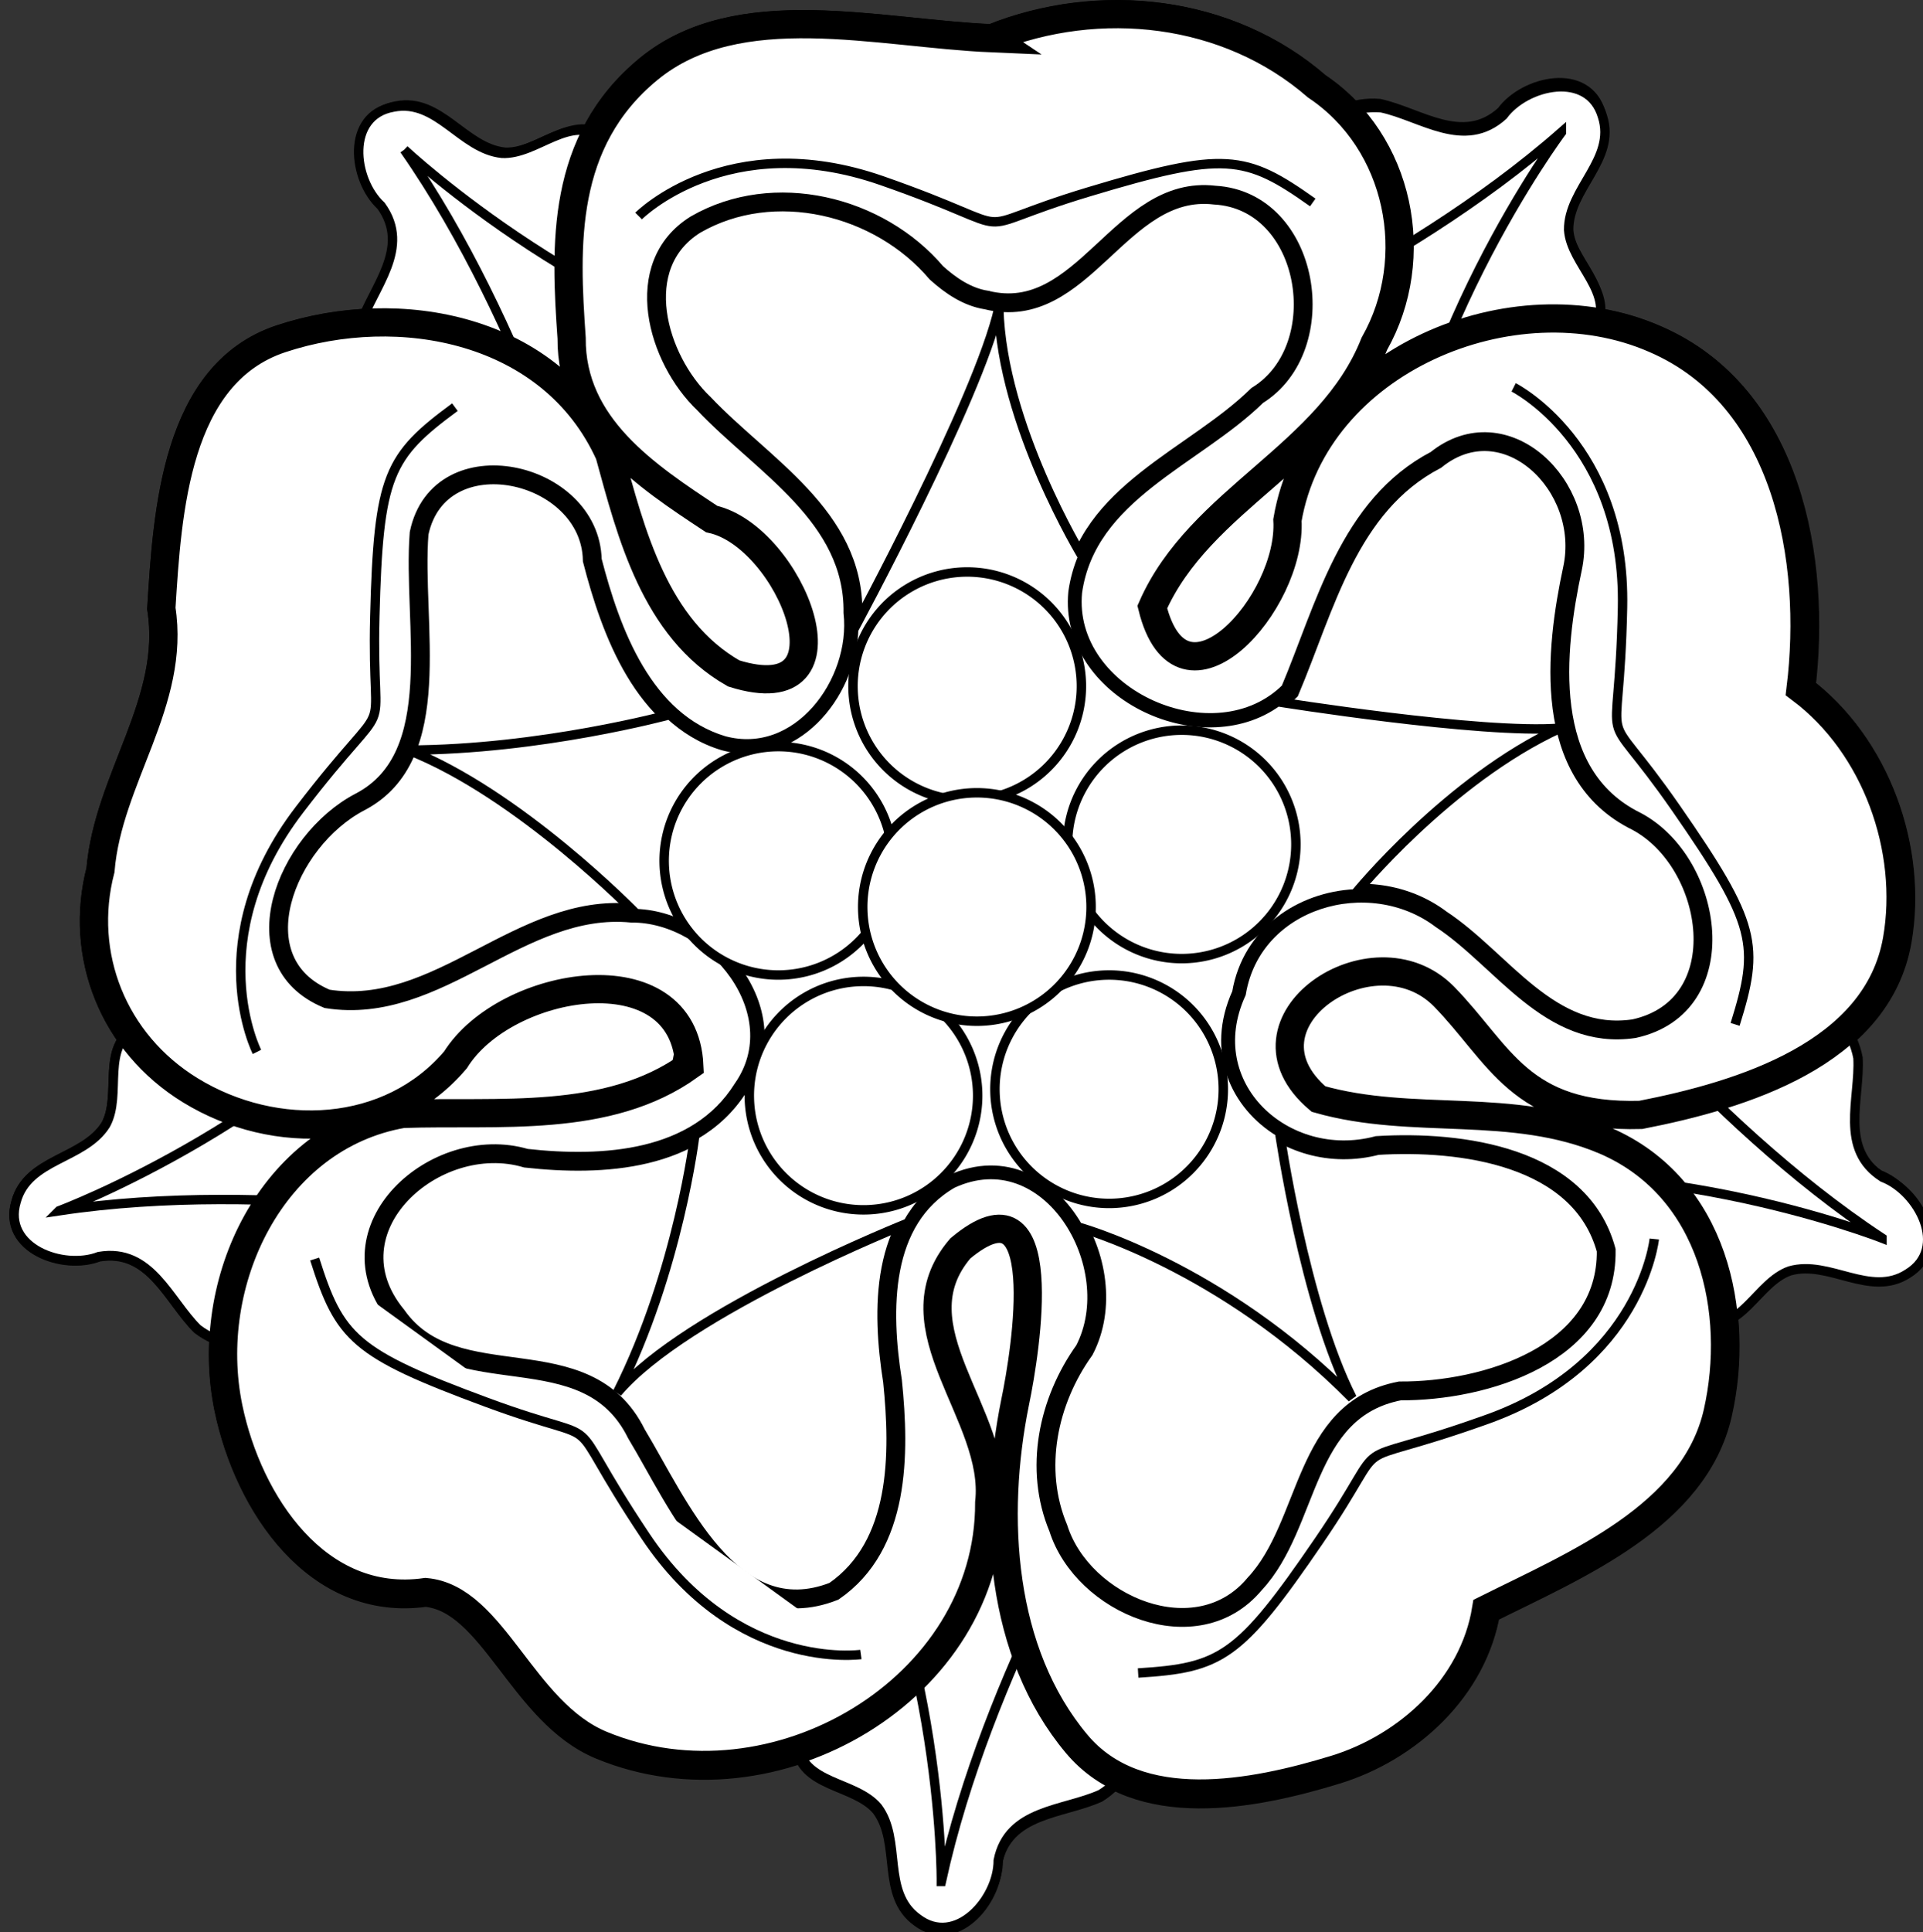 <?xml version="1.0"?><svg width="204.339" height="205.251" xmlns="http://www.w3.org/2000/svg" xmlns:xlink="http://www.w3.org/1999/xlink">
 <rect width="100%" height="100%" fill="#333333" stroke="none"/>
 <title>red flower</title>
 <defs>
  <linearGradient id="linearGradient24724">
   <stop stop-color="#357535" id="stop24726" offset="0"/>
   <stop stop-color="#354735" id="stop24728" offset="1"/>
  </linearGradient>
  <linearGradient id="linearGradient14958">
   <stop stop-color="#4b0000" id="stop14960" offset="0"/>
   <stop stop-color="#4b0000" offset="0.65" id="stop16904"/>
   <stop stop-color="#e10000" id="stop14962" offset="1"/>
  </linearGradient>
  <linearGradient id="linearGradient9066">
   <stop stop-color="#ffff00" id="stop9068" offset="0"/>
   <stop stop-color="#edbd00" id="stop9070" offset="1"/>
  </linearGradient>
  <linearGradient y2="0.432" x2="0.802" y1="0.757" x1="0.294" id="linearGradient25874" xlink:href="#linearGradient24724"/>
  <linearGradient y2="0.666" x2="0.818" y1="0.757" x1="0.289" id="linearGradient25876" xlink:href="#linearGradient24724"/>
  <linearGradient y2="0.666" x2="0.818" y1="0.757" x1="0.289" id="linearGradient25878" xlink:href="#linearGradient24724"/>
  <linearGradient y2="0.666" x2="0.818" y1="0.757" x1="0.289" id="linearGradient25880" xlink:href="#linearGradient24724"/>
  <linearGradient y2="0.666" x2="0.818" y1="0.757" x1="0.289" id="linearGradient25882" xlink:href="#linearGradient24724"/>
  <radialGradient r="97.495" fy="288.85" fx="552.96" cy="288.85" cx="552.96" gradientTransform="matrix(0.818,-0.24,0.26,0.886,-665.312,-9.616)" gradientUnits="userSpaceOnUse" id="radialGradient25884" xlink:href="#linearGradient14958"/>
  <radialGradient r="76.64" fy="289.054" fx="554.864" cy="289.054" cx="554.864" gradientTransform="matrix(0.804,-0.228,0.238,0.839,-651.762,-2.566)" gradientUnits="userSpaceOnUse" id="radialGradient25886" xlink:href="#linearGradient14958"/>
  <radialGradient r="62.219" fy="291.01" fx="555.258" cy="291.01" cx="555.258" gradientTransform="matrix(0.563,-0.188,0.216,0.646,-368.226,-4.857)" gradientUnits="userSpaceOnUse" id="radialGradient25888" xlink:href="#linearGradient14958"/>
  <radialGradient gradientTransform="matrix(0.992,-0.026,0.026,0.992,-210.848,-321.939)" r="13.181" fy="337.739" fx="326.266" cy="337.739" cx="326.266" gradientUnits="userSpaceOnUse" id="radialGradient25890" xlink:href="#linearGradient9066"/>
  <radialGradient gradientTransform="matrix(0.992,-0.026,0.026,0.992,-165.35,-288.394)" r="13.181" fy="337.739" fx="326.266" cy="337.739" cx="326.266" gradientUnits="userSpaceOnUse" id="radialGradient25892" xlink:href="#linearGradient9066"/>
  <radialGradient gradientTransform="matrix(0.992,-0.026,0.026,0.992,-180.747,-236.48)" r="13.181" fy="337.739" fx="326.266" cy="337.739" cx="326.266" gradientUnits="userSpaceOnUse" id="radialGradient25894" xlink:href="#linearGradient9066"/>
  <radialGradient gradientTransform="matrix(0.992,-0.026,0.026,0.992,-232.843,-235.116)" r="13.181" fy="337.739" fx="326.266" cy="337.739" cx="326.266" gradientUnits="userSpaceOnUse" id="radialGradient25896" xlink:href="#linearGradient9066"/>
  <radialGradient gradientTransform="matrix(0.992,-0.026,0.026,0.992,-250.903,-284.913)" r="13.181" fy="337.739" fx="326.266" cy="337.739" cx="326.266" gradientUnits="userSpaceOnUse" id="radialGradient25898" xlink:href="#linearGradient9066"/>
  <radialGradient gradientTransform="matrix(0.992,-0.026,0.026,0.992,-208.79,-275.117)" r="13.181" fy="337.739" fx="326.266" cy="337.739" cx="326.266" gradientUnits="userSpaceOnUse" id="radialGradient25900" xlink:href="#linearGradient9066"/>
 </defs>
 <g>
  <title>Layer 1</title>
  <g display="inline" id="layer4"/>
  <g display="inline" id="layer2"/>
  <g display="inline" id="layer3"/>
  <g display="inline" id="layer5"/>
  <g display="inline" id="layer1">
   <g transform="matrix(1, -0.026, 0.026, 1, -4.992, 18.746)" id="g25843">
    <g display="inline" id="g25703">
     <path fill="#6fbd6f" fill-rule="evenodd" stroke="#000000" stroke-width="1px" id="path20824" d="m17.214,90.785c-4.052,1.956 -1.76,7.146 -3.631,10.344c-2.418,3.628 -8.385,3.356 -9.736,7.928c-1.583,4.887 4.806,7.414 8.659,6.043c5.5,-0.779 7.244,4.805 10.249,7.948c4.448,3.577 10.397,1.377 15.127,-0.355c18.024,-6.776 36.234,-13.06 54.32,-19.676c1.076,-1.779 -2.307,-5.341 -3.029,-7.839c-3.213,-6.449 -6.426,-12.897 -9.638,-19.346c-17.687,1.479 -35.374,2.959 -53.061,4.438c-3.087,3.505 -6.174,7.01 -9.262,10.516z"/>
     <path fill="url(#linearGradient25874)" fill-rule="evenodd" stroke="#000000" stroke-width="1px" id="path21809" d="m8.391,110.137c0,0 26.65,-9.156 42.568,-29.288l25.923,4.184l-5.457,24.831l-15.25,3.062c0,0 -25.134,-5.609 -47.783,-2.789z"/>
    </g>
    <g display="inline" id="g25707" transform="matrix(0.443, 0.896, -0.896, 0.443, 589.739, -373.223)">
     <path fill="#6fbd6f" fill-rule="evenodd" stroke="#000000" stroke-width="1px" id="path25709" d="m101.929,630.967c-4.052,1.956 -1.76,7.146 -3.631,10.344c-2.418,3.628 -8.385,3.356 -9.736,7.928c-1.583,4.887 4.806,7.414 8.659,6.043c5.5,-0.779 7.244,4.805 10.249,7.948c4.448,3.577 10.397,1.377 15.127,-0.355c18.024,-6.776 36.234,-13.06 54.32,-19.676c1.076,-1.779 -2.307,-5.341 -3.029,-7.839c-3.213,-6.449 -6.426,-12.897 -9.638,-19.346c-17.687,1.479 -35.374,2.959 -53.061,4.438c-3.087,3.505 -6.174,7.01 -9.262,10.516z"/>
     <path fill="url(#linearGradient25876)" fill-rule="evenodd" stroke="#000000" stroke-width="1px" id="path25711" d="m93.106,650.319c0,0 26.65,-9.156 42.568,-29.288l25.923,4.184l1.131,23.114l-21.839,4.78c0,0 -25.134,-5.609 -47.783,-2.789z"/>
    </g>
    <g display="inline" id="g25715" transform="matrix(-0.842, 0.54, -0.54, -0.842, 1226.18, 203.553)">
     <path fill="#6fbd6f" fill-rule="evenodd" stroke="#000000" stroke-width="1px" id="path25717" d="m786.765,722.13c-4.052,1.956 -1.76,7.146 -3.63,10.344c-2.418,3.628 -8.385,3.356 -9.736,7.928c-1.583,4.887 4.806,7.414 8.659,6.043c5.5,-0.779 7.244,4.805 10.25,7.948c4.448,3.577 10.397,1.377 15.127,-0.355c18.024,-6.776 36.234,-13.06 54.32,-19.676c1.076,-1.779 -2.307,-5.341 -3.029,-7.839c-3.213,-6.449 -6.426,-12.897 -9.638,-19.346c-17.687,1.479 -35.374,2.959 -53.061,4.438c-3.087,3.505 -6.174,7.01 -9.262,10.516z"/>
     <path fill="url(#linearGradient25878)" fill-rule="evenodd" stroke="#000000" stroke-width="1px" id="path25719" d="m777.942,741.482c0,0 26.65,-9.156 42.568,-29.288l25.923,4.184l1.131,23.114l-21.839,4.78c0,0 -25.134,-5.609 -47.783,-2.789z"/>
    </g>
    <g display="inline" id="g25723" transform="matrix(-0.744, -0.669, 0.669, -0.744, 831.129, 879.311)">
     <path fill="#6fbd6f" fill-rule="evenodd" stroke="#000000" stroke-width="1px" id="path25725" d="m985.657,125.905c-4.052,1.956 -1.76,7.146 -3.63,10.344c-2.418,3.628 -8.385,3.356 -9.736,7.928c-1.583,4.887 4.806,7.414 8.659,6.043c5.5,-0.779 7.244,4.805 10.249,7.948c4.448,3.577 10.397,1.377 15.127,-0.355c18.024,-6.776 36.234,-13.06 54.32,-19.676c1.076,-1.779 -2.307,-5.341 -3.029,-7.839c-3.213,-6.449 -6.426,-12.897 -9.638,-19.346c-17.687,1.479 -35.374,2.959 -53.061,4.438c-3.087,3.505 -6.174,7.01 -9.262,10.516z"/>
     <path fill="url(#linearGradient25880)" fill-rule="evenodd" stroke="#000000" stroke-width="1px" id="path25727" d="m976.833,145.257c0,0 26.65,-9.156 42.568,-29.288l25.923,4.184l1.131,23.114l-21.839,4.78c0,0 -25.134,-5.609 -47.783,-2.789z"/>
    </g>
    <g display="inline" id="g25731" transform="matrix(0.356, -0.934, 0.934, 0.356, 111.191, 730.035)">
     <path fill="#6fbd6f" fill-rule="evenodd" stroke="#000000" stroke-width="1px" id="path25733" d="m515.288,-224.219c-4.052,1.956 -1.76,7.146 -3.631,10.344c-2.418,3.628 -8.385,3.356 -9.736,7.928c-1.583,4.887 4.806,7.414 8.659,6.043c5.5,-0.779 7.244,4.805 10.25,7.948c4.448,3.577 10.397,1.377 15.127,-0.355c18.024,-6.776 36.234,-13.06 54.32,-19.676c1.076,-1.779 -2.307,-5.341 -3.029,-7.839c-3.213,-6.449 -6.426,-12.897 -9.638,-19.346c-17.687,1.479 -35.374,2.959 -53.061,4.438c-3.087,3.505 -6.174,7.01 -9.262,10.516z"/>
     <path fill="url(#linearGradient25882)" fill-rule="evenodd" stroke="#000000" stroke-width="1px" id="path25735" d="m506.465,-204.867c0,0 26.65,-9.156 42.568,-29.288l25.923,4.184l1.131,23.114l-21.839,4.78c0,0 -25.134,-5.609 -47.783,-2.789z"/>
    </g>
    <path fill="url(#radialGradient25884)" fill-rule="evenodd" stroke="#000000" stroke-width="3" stroke-miterlimit="4" d="m110.725,-11.79c-12.101,-0.835 -26.806,-5.238 -36.515,2.294c-9.593,7.442 -9.379,18.565 -8.95,28.379c-0.315,9.38 7.543,14.839 14.374,19.61c8.338,2.034 15.346,21.062 1.91,16.453c-8.277,-5.005 -10.519,-15.23 -12.59,-23.617c-5.734,-13.623 -21.967,-17.005 -34.577,-13.177c-11.279,3.423 -12.539,18.019 -13.448,28.292c1.308,9.955 -6.124,17.897 -7.19,27.618c-2.573,8.944 0.867,18.401 8.924,23.639c8.908,5.792 21.123,5.523 28.265,-2.5c5.5,-8.329 24.593,-11.033 24.815,1.296c-8.842,5.997 -20.448,4.216 -30.575,4.304c-13.96,2.054 -21.748,17.293 -19.328,30.736c1.838,10.21 8.899,21.448 20.429,20.11c7.196,0.833 9.879,12.984 18.239,16.709c18.12,8.075 41.439,-4.883 41.878,-24.645c1.286,-9.314 -9.814,-18.822 -2.363,-27.075c10.229,-8.103 6.696,10.986 5.388,16.508c-2.776,12.084 -2.3,26.517 5.592,36.437c6.329,7.954 18.621,5.854 27.385,3.422c7.794,-2.162 14.919,-8.336 16.483,-16.579c9.651,-4.504 22.37,-9.339 25.14,-20.265c2.657,-10.481 0.262,-23.85 -11.153,-29.155c-9.819,-4.5 -20.374,-2.096 -30.374,-5.231c-9.377,-8.368 6.28,-18.346 13.591,-10.561c5.828,6.267 7.706,13.166 20.596,13.141c10.834,-1.82 25.279,-5.812 27.71,-17.899c1.913,-9.513 -1.655,-20.66 -9.546,-26.897c2.042,-13.662 -0.567,-31.13 -14.522,-37.569c-14.861,-6.958 -36.188,1.352 -39.519,18.216c0.28,8.821 -11.807,21.552 -14.597,8.861c5.361,-11.377 19.292,-15.578 24.321,-27.341c5.421,-9.003 3.281,-21.348 -5.422,-27.507c-9.218,-8.445 -22.827,-10.289 -34.369,-6.007z" id="path4199"/>
    <path fill="url(#radialGradient25886)" fill-rule="evenodd" stroke="#000000" stroke-width="2" stroke-miterlimit="4" d="m109.42,15.995c10.27,2.83 14.494,-11.96 24.555,-10.504c10.177,0.846 12.264,16.559 3.957,21.389c-6.912,6.441 -18.362,9.815 -20.147,20.325c-1.392,11.267 14.712,18.868 22.788,11.147c3.977,-8.781 6.745,-19.53 16.154,-24.128c7.482,-5.711 16.328,3.157 14.211,11.916c-2.072,8.571 -3.963,21.771 6.101,27.029c8.12,4.594 10.099,19.907 -0.842,22.006c-9,1.093 -13.78,-7.694 -20.191,-12.153c-7.478,-5.961 -19.955,-2.764 -21.926,7.186c-4.814,9.926 4.547,19.007 14.52,16.658c8.891,-0.303 21.555,1.652 24.022,11.759c-0.14,11.073 -13.261,14.656 -22.304,14.368c-10.46,1.737 -9.846,13.878 -15.961,20.09c-6.338,7.218 -18.337,1.762 -20.707,-6.466c-2.462,-6.354 -0.743,-13.545 3.268,-18.835c4.865,-8.796 -3.087,-23.128 -13.768,-18.513c-7.601,4.123 -7.688,13.767 -6.7,21.284c0.58,7.703 0.397,17.445 -6.802,22.142c-10.991,3.992 -16.287,-9.778 -20.545,-17.267c-5.062,-10.974 -19.161,-4.234 -25.136,-13.235c-7.288,-9.334 4.603,-19.444 14.169,-16.341c8.114,1.12 18.141,0.836 23.189,-6.756c5.893,-7.955 -2.461,-18.8 -11.281,-18.976c-11.791,-1.463 -20.768,10.435 -32.586,8.258c-9.375,-4.183 -4.008,-16.889 4.043,-20.824c9.381,-4.584 6.024,-18.792 7.02,-28.367c2.429,-10.217 18.387,-6.23 18.321,3.345c1.784,7.731 4.998,17.267 13.348,20.017c8.143,2.414 14.821,-6.165 14.197,-13.733c0.4,-10.242 -9.219,-15.881 -15.241,-22.59c-4.867,-4.871 -7.484,-14.889 -0.408,-19.049c8.443,-4.589 19.561,-1.547 25.455,5.794c1.469,1.393 3.198,2.65 5.23,3.025z" id="path7115"/>
    <path fill="url(#radialGradient25888)" fill-rule="evenodd" stroke="#000000" stroke-miterlimit="4" d="m110.724,16.9c-2.403,9.536 -16.312,33.719 -16.312,33.719c-0.435,7.059 -6.706,14.195 -14.219,11.969c-2.192,-0.722 -4.011,-1.936 -5.562,-3.438c0,0 -13.789,3.368 -27.875,3.031c11.712,4.947 23.75,18 23.75,18c8.652,0.522 16.637,11.117 10.844,18.938c-1.398,2.103 -3.203,3.643 -5.219,4.75c0,0 -2.099,14.384 -8.938,27.125c7.459,-8.394 31.312,-17.187 31.312,-17.187c1.087,-1.806 2.569,-3.368 4.656,-4.5c5.821,-2.515 10.84,0.598 13.406,5.375c0,0 15.153,4.528 28.656,18.937c-4.835,-10.145 -6.969,-28.437 -6.969,-28.437c-4.671,-2.985 -7.138,-8.79 -4.156,-14.938c1.277,-6.445 6.965,-10.031 12.844,-10.156c0,0 10.193,-11.875 22.25,-17.031c-8.457,0.438 -29.969,-3.594 -29.969,-3.594c-8.386,5.803 -22.725,-1.549 -21.406,-12.219c0.228,-1.339 0.613,-2.559 1.125,-3.688c0,0 -8.224,-14.262 -8.219,-26.656z" id="path10053"/>
    <path fill="url(#radialGradient25890)" stroke="#000000" stroke-width="1.004" stroke-linecap="round" stroke-miterlimit="4" id="path18852" d="m118.445,56.951a12.133,12.133 0 1 1 -24.266,0a12.133,12.133 0 1 1 24.266,0z"/>
    <path fill="url(#radialGradient25892)" stroke="#000000" stroke-width="1.004" stroke-linecap="round" stroke-miterlimit="4" id="path18856" d="m140.791,74.348a12.133,12.133 0 1 1 -24.266,0a12.133,12.133 0 1 1 24.266,0z"/>
    <path fill="url(#radialGradient25894)" stroke="#000000" stroke-width="1.004" stroke-linecap="round" stroke-miterlimit="4" id="path18860" d="m132.399,100.146a12.133,12.133 0 1 1 -24.266,0a12.133,12.133 0 1 1 24.266,0z"/>
    <path fill="url(#radialGradient25896)" stroke="#000000" stroke-width="1.004" stroke-linecap="round" stroke-miterlimit="4" id="path18864" d="m106.291,100.146a12.133,12.133 0 1 1 -24.266,0a12.133,12.133 0 1 1 24.266,0z"/>
    <path fill="url(#radialGradient25898)" stroke="#000000" stroke-width="1.004" stroke-linecap="round" stroke-miterlimit="4" id="path18868" d="m97.899,74.97a12.133,12.133 0 1 1 -24.266,0a12.133,12.133 0 1 1 24.266,0z"/>
    <path fill="url(#radialGradient25900)" stroke="#000000" stroke-width="1.004" stroke-linecap="round" stroke-miterlimit="4" id="path11043" d="m118.862,80.428a12.133,12.133 0 1 1 -24.266,0a12.133,12.133 0 1 1 24.266,0z"/>
    <path fill="none" fill-rule="evenodd" stroke="#000000" stroke-width="1px" d="m72.716,6.104c0,0 9.67,-9.231 25.934,-3.077c16.264,6.154 7.473,5.714 21.978,1.758c14.505,-3.956 16.703,-3.517 23.736,1.758" id="path19843"/>
    <path fill="none" fill-rule="evenodd" stroke="#000000" stroke-width="1px" d="m29.85,93.812c0,0 -5.744,-12.072 5.187,-25.596c10.931,-13.524 7.764,-5.311 8.543,-20.326c0.778,-15.015 1.883,-16.965 9.092,-21.996" id="path20814"/>
    <path fill="none" fill-rule="evenodd" stroke="#000000" stroke-width="1px" d="m165.19,26.735c0,0 11.77,6.339 10.951,23.709c-0.819,17.37 -3.121,8.874 5.129,21.443c8.251,12.569 8.513,14.795 5.673,23.115" id="path20816"/>
    <path fill="none" fill-rule="evenodd" stroke="#000000" stroke-width="1px" d="m92.327,159.482c0,0 -13.28,1.542 -22.553,-13.168c-9.273,-14.71 -2.522,-9.063 -16.482,-14.644c-13.961,-5.581 -15.45,-7.256 -17.886,-15.704" id="path20818"/>
    <path fill="none" fill-rule="evenodd" stroke="#000000" stroke-width="1px" d="m177.76,117.567c0,0 -1.729,13.256 -18.25,18.681c-16.521,5.425 -9.404,0.246 -18.208,12.434c-8.804,12.188 -10.79,13.226 -19.576,13.538" id="path20822"/>
   </g>
  </g>
 </g>
 <g>
  <title>Layer 1 copy</title>
  <g id="svg_1" opacity="0.33" display="inline"/>
  <g id="svg_2" opacity="0.33" display="inline"/>
  <g id="svg_3" opacity="0.33" display="inline"/>
  <g id="svg_4" opacity="0.33" display="inline"/>
  <path id="svg_8" fill="#ffffff" fill-rule="evenodd" stroke="#000000" stroke-width="1px" d="m14.593,109.05c-3.999,2.062 -1.573,7.189 -3.359,10.435c-2.322,3.69 -8.294,3.574 -9.525,8.181c-1.454,4.926 4.998,7.286 8.815,5.815c5.478,-0.923 7.367,4.614 10.454,7.677c4.54,3.46 10.43,1.105 15.113,-0.751c17.84,-7.246 35.88,-14.004 53.786,-21.091c1.029,-1.807 -2.446,-5.279 -3.233,-7.757c-3.381,-6.362 -6.761,-12.725 -10.142,-19.087c-17.642,1.942 -35.284,3.884 -52.926,5.825c-2.994,3.585 -5.989,7.17 -8.983,10.754z"/>
  <path id="svg_9" fill="#ffffff" fill-rule="evenodd" stroke="#000000" stroke-width="1px" d="m6.279,128.626c0,0 26.402,-9.851 41.787,-30.392l26.023,3.504l-4.806,24.966l-15.165,3.46c0,0 -25.273,-4.949 -47.839,-1.538z"/>
  <path id="svg_11" fill="#ffffff" fill-rule="evenodd" stroke="#000000" stroke-width="1px" d="m64.191,14.678c-3.62,-2.672 -7.142,1.776 -10.843,1.613c-4.337,-0.447 -6.879,-5.851 -11.554,-4.914c-5.061,0.879 -4.317,7.709 -1.307,10.479c3.255,4.502 -0.872,8.649 -2.25,12.773c-1.09,5.603 3.631,9.839 7.37,13.215c14.401,12.782 28.453,25.96 42.741,38.871c2.076,0.122 3.649,-4.532 5.522,-6.335c4.206,-5.85 8.411,-11.7 12.617,-17.549c-9.558,-14.955 -19.116,-29.91 -28.675,-44.865c-4.541,-1.096 -9.081,-2.192 -13.622,-3.288z"/>
  <path id="svg_12" fill="#ffffff" fill-rule="evenodd" stroke="#000000" stroke-width="1px" d="m42.958,15.899c0,0 20.53,19.303 45.762,23.993l8.39,24.882l-19.918,11.781l-14.414,-17.088c0,0 -6.762,-24.849 -19.82,-43.568z"/>
  <path id="svg_14" fill="#ffffff" fill-rule="evenodd" stroke="#000000" stroke-width="1px" d="m169.497,35.019c2.252,-3.895 -2.56,-6.9 -2.811,-10.596c-0.039,-4.359 5.049,-7.488 3.597,-12.029c-1.437,-4.931 -8.142,-3.432 -10.559,-0.132c-4.112,3.736 -8.692,0.097 -12.945,-0.814c-5.689,-0.459 -9.374,4.704 -12.312,8.796c-11.099,15.734 -22.63,31.167 -33.871,46.803c0.11,2.076 4.91,3.121 6.911,4.782c6.282,3.528 12.563,7.056 18.845,10.585c13.798,-11.164 27.596,-22.328 41.394,-33.492c0.583,-4.634 1.167,-9.269 1.75,-13.903z"/>
  <path id="svg_15" fill="#ffffff" fill-rule="evenodd" stroke="#000000" stroke-width="1px" d="m165.919,14.054c0,0 -16.897,22.551 -18.748,48.149l-23.793,11.108l-13.926,-18.482l15.377,-16.227c0,0 23.942,-9.487 41.09,-24.548z"/>
  <path id="svg_17" fill="#ffffff" fill-rule="evenodd" stroke="#000000" stroke-width="1px" d="m180.709,140.52c4.352,1.141 5.977,-4.294 9.475,-5.513c4.194,-1.191 8.557,2.889 12.552,0.287c4.375,-2.691 1.156,-8.76 -2.666,-10.218c-4.69,-2.977 -2.392,-8.357 -2.639,-12.699c-1.062,-5.608 -7.016,-7.796 -11.739,-9.547c-18.11,-6.542 -36.043,-13.58 -54.096,-20.284c-1.973,0.655 -1.711,5.561 -2.784,7.93c-1.741,6.991 -3.482,13.982 -5.223,20.974c14.416,10.353 28.832,20.707 43.248,31.06c4.624,-0.663 9.247,-1.326 13.871,-1.989z"/>
  <path id="svg_18" fill="#ffffff" fill-rule="evenodd" stroke="#000000" stroke-width="1px" d="m199.981,131.524c0,0 -26.218,-10.33 -51.393,-5.345l-17.006,-20.007l14.14,-18.319l19.717,10.537c0,0 15.482,20.579 34.542,33.133z"/>
  <path id="svg_20" fill="#ffffff" fill-rule="evenodd" stroke="#000000" stroke-width="1px" d="m84.699,185.13c0.501,4.471 6.157,4.031 8.553,6.857c2.62,3.484 0.384,9.023 4.25,11.815c4.085,3.114 8.589,-2.074 8.574,-6.164c1.09,-5.447 6.936,-5.239 10.898,-7.032c4.85,-3.009 4.749,-9.351 4.683,-14.388c-0.413,-19.251 -0.3,-38.515 -0.541,-57.771c-1.321,-1.605 -5.804,0.404 -8.4,0.256c-7.149,0.892 -14.299,1.783 -21.448,2.674c-4.472,17.176 -8.944,34.352 -13.417,51.528c2.283,4.075 4.565,8.15 6.848,12.226z"/>
  <path id="svg_21" fill="#ffffff" fill-rule="evenodd" stroke="#000000" stroke-width="1px" d="m100.027,199.874c0,0 0.204,-28.179 -13.507,-49.873l12.547,-23.067l22.18,6.601l-2.736,22.188c0,0 -13.63,21.85 -18.483,44.151z"/>
  <path id="svg_22" fill="#ffffff" fill-rule="evenodd" stroke="#000000" stroke-width="3" stroke-miterlimit="4" d="m105.386,4.061c-12.118,-0.518 -26.934,-4.534 -36.442,3.249c-9.395,7.691 -8.89,18.804 -8.204,28.604c-0.069,9.385 7.929,14.637 14.882,19.227c8.388,1.815 15.892,20.653 2.34,16.398c-8.405,-4.786 -10.914,-14.949 -13.204,-23.28c-6.089,-13.468 -22.405,-16.424 -34.911,-12.267c-11.185,3.717 -12.063,18.341 -12.703,28.634c1.568,9.917 -5.654,18.051 -6.465,27.797c-2.338,9.007 1.349,18.372 9.539,23.397c9.056,5.557 21.26,4.969 28.19,-3.239c5.28,-8.47 24.296,-11.673 24.841,0.646c-8.683,6.226 -20.331,4.751 -30.452,5.103c-13.901,2.419 -21.288,17.856 -18.517,31.232c2.104,10.158 9.458,21.207 20.949,19.568c7.215,0.644 10.215,12.721 18.67,16.226c18.325,7.598 41.298,-5.966 41.218,-25.733c1.042,-9.344 -10.303,-18.559 -3.071,-27.004c10.014,-8.368 6.982,10.807 5.819,16.361c-2.459,12.153 -1.605,26.568 6.544,36.278c6.535,7.786 18.768,5.364 27.465,2.704c7.735,-2.365 14.696,-8.724 16.043,-17.005c9.53,-4.754 22.118,-9.922 24.601,-20.916c2.382,-10.547 -0.362,-23.849 -11.912,-28.853c-9.933,-4.242 -20.422,-1.562 -30.5,-4.435c-9.593,-8.119 5.797,-18.504 13.309,-10.913c5.99,6.113 8.049,12.959 20.933,12.597c10.783,-2.103 25.118,-6.472 27.232,-18.618c1.663,-9.559 -2.195,-20.61 -10.247,-26.638c1.684,-13.71 -1.382,-31.104 -15.501,-37.176c-15.038,-6.566 -36.14,2.299 -39.028,19.244c0.511,8.811 -11.239,21.854 -14.36,9.24c5.061,-11.514 18.878,-16.078 23.597,-27.968c5.184,-9.142 2.721,-21.427 -6.14,-27.355c-9.436,-8.201 -23.089,-9.688 -34.515,-5.105l0,-0z"/>
  <path id="svg_23" fill="#ffffff" fill-rule="evenodd" stroke="#000000" stroke-width="2" stroke-miterlimit="4" d="m104.809,31.871c10.34,2.561 14.176,-12.335 24.272,-11.143c10.196,0.579 12.693,16.232 4.515,21.279c-6.741,6.619 -18.099,10.292 -19.608,20.845c-1.097,11.3 15.2,18.477 23.072,10.547c3.746,-8.882 6.231,-19.7 15.517,-24.543c7.329,-5.905 16.405,2.729 14.518,11.54c-1.847,8.622 -3.391,21.867 6.806,26.86c8.237,4.38 10.617,19.636 -0.266,22.021c-8.968,1.328 -13.977,-7.331 -20.502,-11.621c-7.632,-5.763 -20.02,-2.241 -21.731,7.758c-4.552,10.048 5.043,18.881 14.951,16.272c8.88,-0.536 21.59,1.087 24.321,11.126c0.15,11.073 -12.873,14.998 -21.92,14.947c-10.411,2.01 -9.479,14.131 -15.43,20.501c-6.147,7.381 -18.284,2.241 -20.869,-5.922c-2.628,-6.288 -1.097,-13.521 2.774,-18.915c4.633,-8.92 -3.691,-23.039 -14.248,-18.146c-7.49,4.321 -7.325,13.963 -6.141,21.452c0.782,7.685 0.854,17.428 -6.221,22.312c-10.883,4.278 -16.537,-9.348 -20.99,-16.724c-5.348,-10.838 -19.265,-3.731 -25.474,-12.573c-7.529,-9.14 4.092,-19.557 13.736,-16.706c8.141,0.907 18.157,0.361 23.005,-7.361c5.682,-8.106 -2.952,-18.729 -11.774,-18.674c-11.825,-1.154 -20.488,10.975 -32.359,9.108c-9.481,-3.936 -4.449,-16.779 3.496,-20.922c9.258,-4.828 5.53,-18.943 6.275,-28.541c2.161,-10.277 18.218,-6.709 18.402,2.864c1.985,7.681 5.448,17.13 13.868,19.661c8.204,2.2 14.654,-6.551 13.832,-14.1c0.132,-10.249 -9.631,-15.634 -15.827,-22.183c-4.993,-4.742 -7.871,-14.688 -0.907,-19.032c8.32,-4.808 19.514,-2.058 25.598,5.125c1.505,1.354 3.267,2.565 5.308,2.887z"/>
  <path id="svg_24" fill="#ffffff" fill-rule="evenodd" stroke="#000000" stroke-miterlimit="4" d="m106.137,32.742c-2.153,9.596 -15.424,34.134 -15.424,34.134c-0.25,7.068 -6.332,14.366 -13.901,12.337c-2.21,-0.664 -4.061,-1.83 -5.651,-3.291c0,0 -13.697,3.728 -27.786,3.76c11.838,4.639 24.213,17.372 24.213,17.372c8.663,0.295 16.923,10.677 11.336,18.647c-1.343,2.139 -3.106,3.726 -5.093,4.885c0,0 -1.721,14.434 -8.224,27.35c7.236,-8.587 30.852,-18.001 30.852,-18.001c1.04,-1.834 2.48,-3.434 4.537,-4.62c5.754,-2.667 10.851,0.314 13.542,5.022c0,0 15.266,4.13 29.142,18.181c-5.099,-10.015 -7.711,-28.245 -7.711,-28.245c-4.747,-2.862 -7.365,-8.601 -4.546,-14.824c1.108,-6.476 6.7,-10.21 12.573,-10.489c0,0 9.879,-12.138 21.797,-17.608c-8.442,0.66 -30.053,-2.808 -30.053,-2.808c-8.232,6.021 -22.758,-0.954 -21.719,-11.654c0.192,-1.345 0.546,-2.574 1.028,-3.716c0,0 -8.595,-14.042 -8.914,-26.432z"/>
  <path id="svg_25" fill="#ffffff" stroke="#000000" stroke-width="1.004" stroke-linecap="round" stroke-miterlimit="4" d="m114.903,72.577a12.129,12.129 0 1 1 -24.257,0.635a12.129,12.129 0 1 1 24.257,-0.635z"/>
  <path id="svg_26" fill="#ffffff" stroke="#000000" stroke-width="1.004" stroke-linecap="round" stroke-miterlimit="4" d="m137.698,89.383a12.129,12.129 0 1 1 -24.257,0.635a12.129,12.129 0 1 1 24.257,-0.635z"/>
  <path id="svg_27" fill="#ffffff" stroke="#000000" stroke-width="1.004" stroke-linecap="round" stroke-miterlimit="4" d="m129.984,115.392a12.129,12.129 0 1 1 -24.257,0.635a12.129,12.129 0 1 1 24.257,-0.635z"/>
  <path id="svg_28" fill="#ffffff" stroke="#000000" stroke-width="1.004" stroke-linecap="round" stroke-miterlimit="4" d="m103.884,116.075a12.129,12.129 0 1 1 -24.257,0.635a12.129,12.129 0 1 1 24.257,-0.635z"/>
  <path id="svg_29" fill="#ffffff" stroke="#000000" stroke-width="1.004" stroke-linecap="round" stroke-miterlimit="4" d="m94.836,91.127a12.129,12.129 0 1 1 -24.257,0.635a12.129,12.129 0 1 1 24.257,-0.635z"/>
  <path id="svg_30" fill="#ffffff" stroke="#000000" stroke-width="1.004" stroke-linecap="round" stroke-miterlimit="4" d="m115.934,96.035a12.129,12.129 0 1 1 -24.257,0.635a12.129,12.129 0 1 1 24.257,-0.635z"/>
  <path id="svg_31" fill="none" fill-rule="evenodd" stroke="#000000" stroke-width="1px" d="m67.859,22.945c0,0 9.425,-9.481 25.845,-3.755c16.419,5.726 7.62,5.517 22.017,1.182c14.397,-4.334 16.606,-3.953 23.774,1.136"/>
  <path id="svg_32" fill="none" fill-rule="evenodd" stroke="#000000" stroke-width="1px" d="m27.304,111.745c0,0 -6.058,-11.917 4.515,-25.723c10.573,-13.805 7.623,-5.512 8.008,-20.543c0.385,-15.03 1.438,-17.009 8.513,-22.227"/>
  <path id="svg_33" fill="none" fill-rule="evenodd" stroke="#000000" stroke-width="1px" d="m160.841,41.148c0,0 11.932,6.029 11.568,23.414c-0.364,17.385 -2.888,8.953 5.689,21.302c8.577,12.349 8.897,14.567 6.276,22.959"/>
  <path id="svg_34" fill="#ffffff" fill-rule="evenodd" stroke="#000000" stroke-width="1px" d="m91.479,175.757c0,0 -13.235,1.889 -22.89,-12.574c-9.655,-14.462 -2.758,-8.994 -16.86,-14.208c-14.102,-5.214 -15.635,-6.849 -18.291,-15.23"/>
  <path id="svg_35" fill="none" fill-rule="evenodd" stroke="#000000" stroke-width="1px" d="m175.785,131.62c0,0 -1.381,13.297 -17.755,19.152c-16.374,5.855 -9.394,0.492 -17.876,12.906c-8.482,12.414 -10.44,13.504 -19.215,14.046"/>
 </g>
</svg>